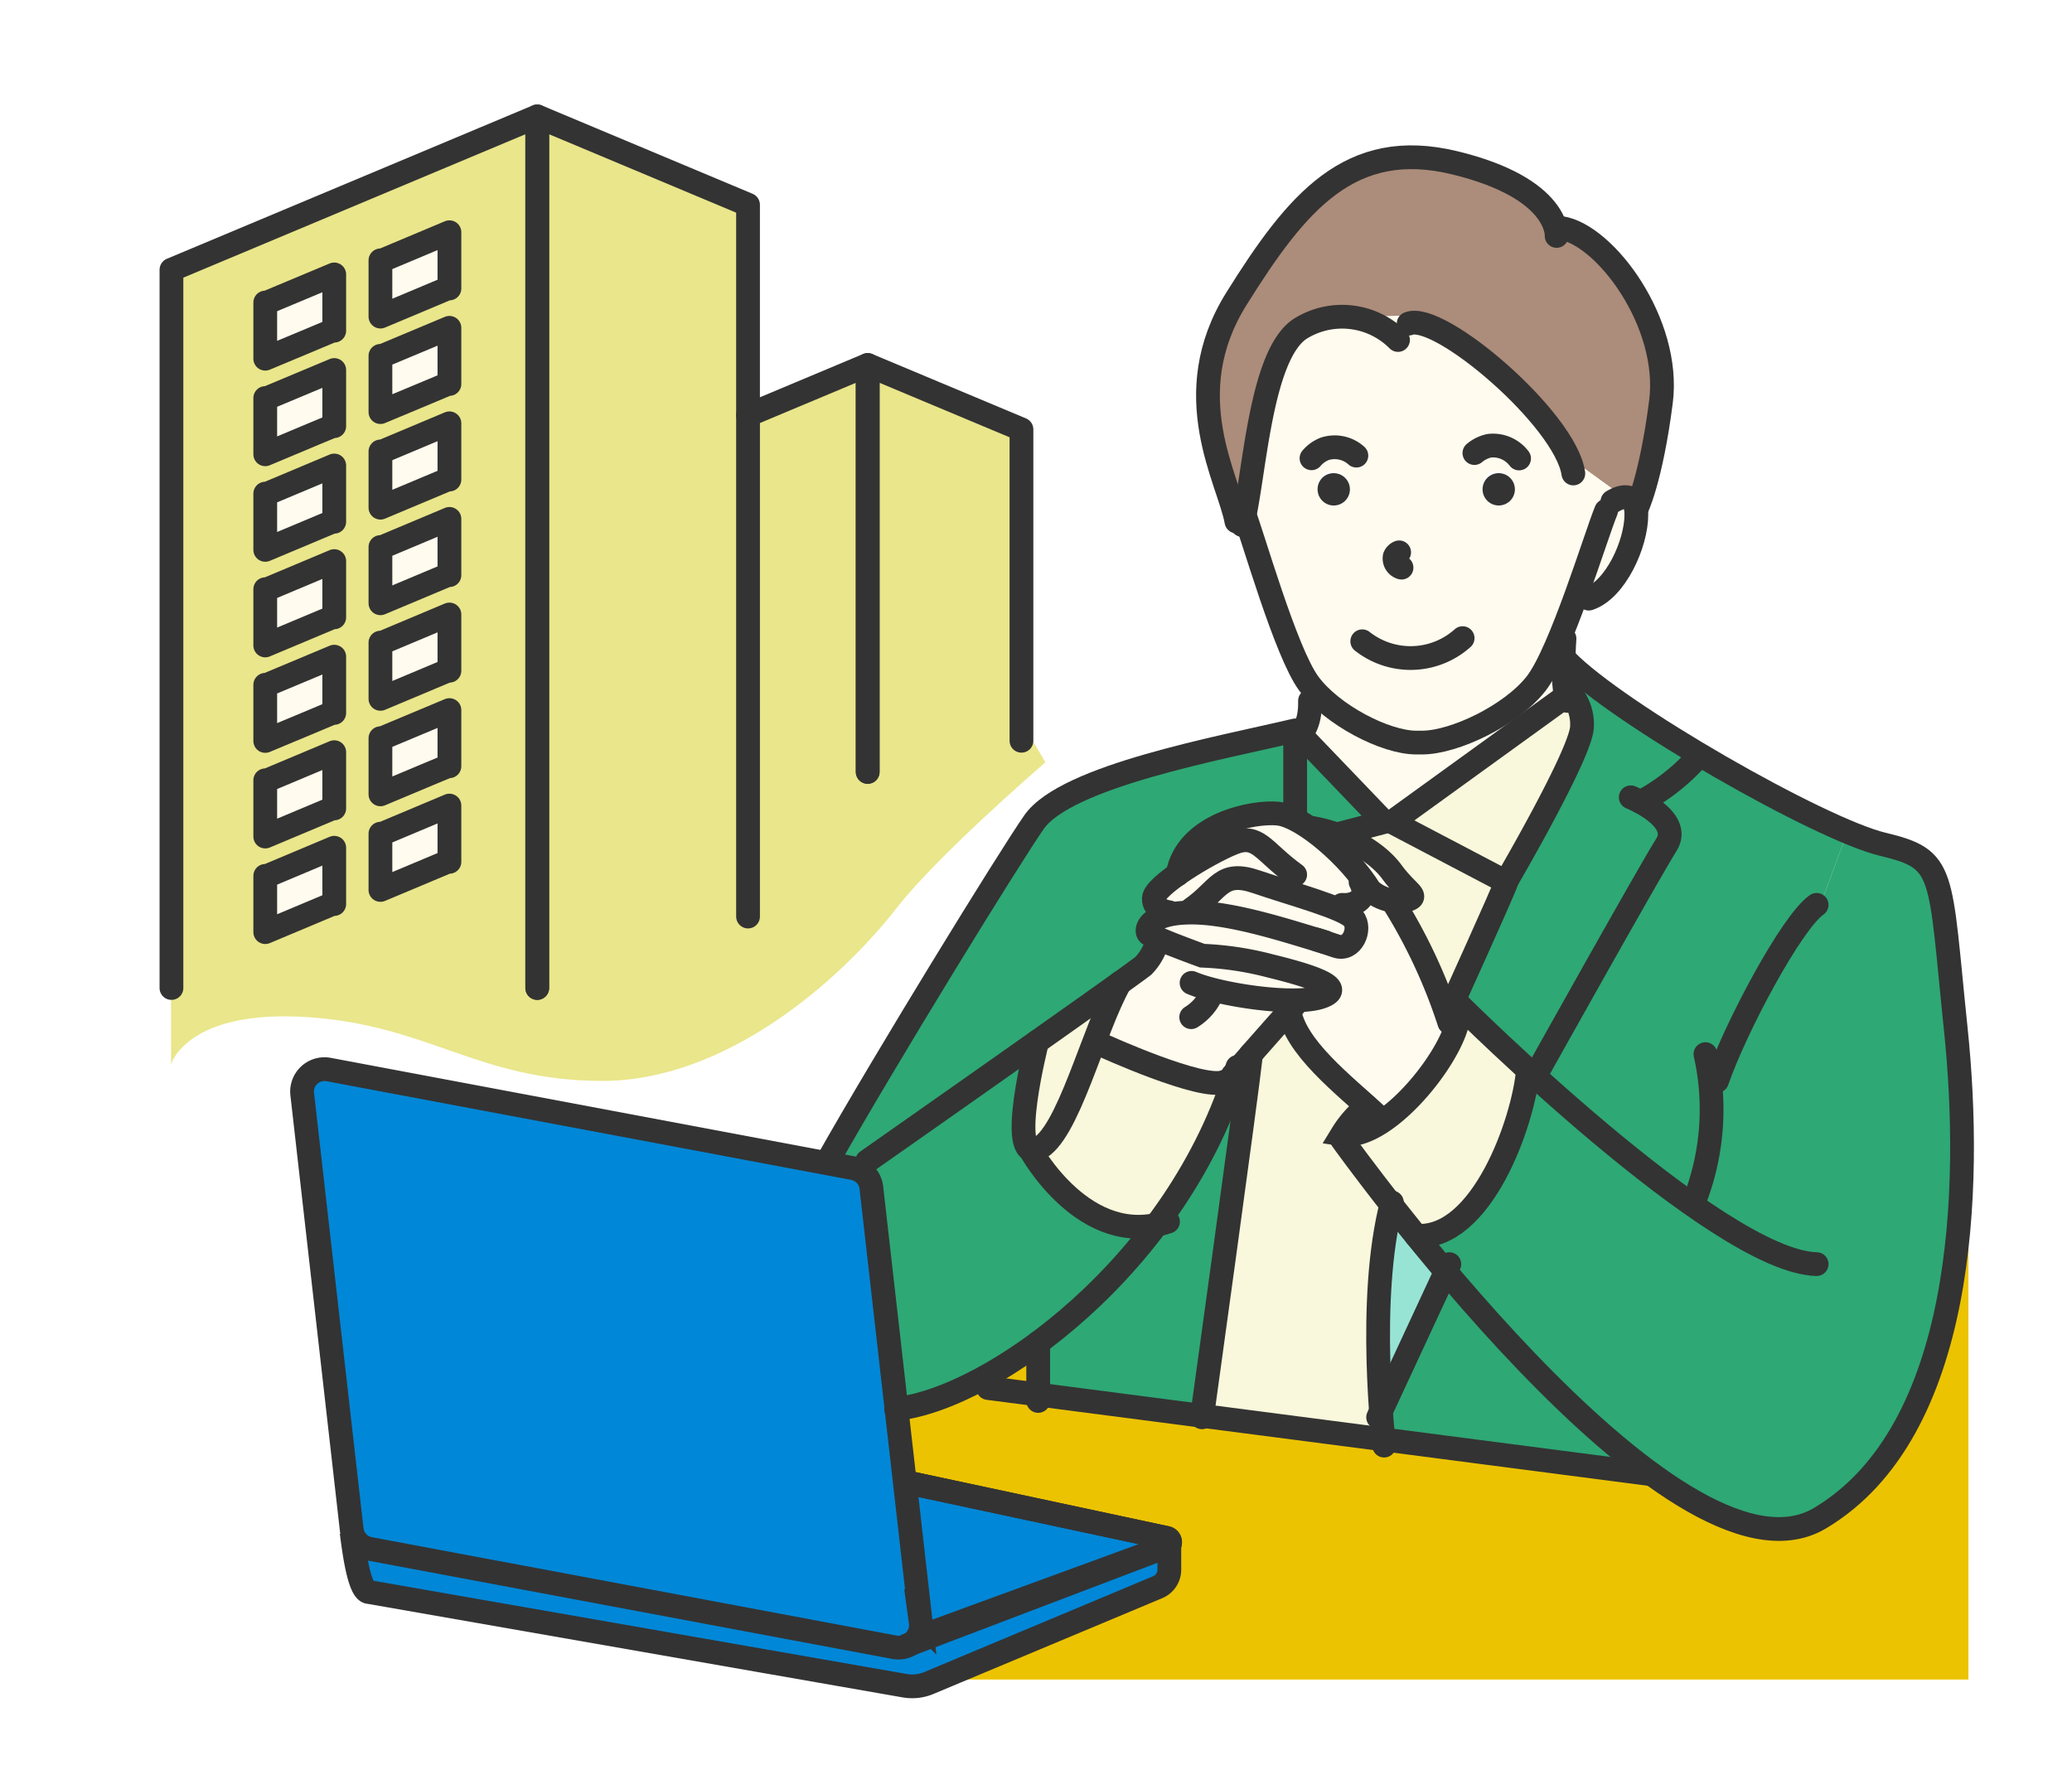 <svg xmlns="http://www.w3.org/2000/svg" viewBox="0 0 218.02 185.78"><polygon points="47.98 69.64 47.98 63.81 40.72 66.87 40.72 72.7 45.84 70.54 47.98 69.64" fill="#e9e68b"/><polygon points="47.98 59.59 47.98 53.76 40.72 56.8 40.72 62.64 45.84 60.48 47.98 59.59" fill="#e9e68b"/><polygon points="47.98 79.7 47.98 73.87 40.72 76.92 40.72 82.75 45.84 80.6 47.98 79.7" fill="#e9e68b"/><polygon points="47.98 29.41 47.98 23.59 40.72 26.63 40.72 32.46 45.84 30.31 47.98 29.41" fill="#e9e68b"/><polygon points="47.98 49.53 47.98 43.7 40.72 46.74 40.72 52.58 45.84 50.43 47.98 49.53" fill="#e9e68b"/><polygon points="47.98 89.76 47.98 83.93 40.72 86.98 40.72 92.81 45.84 90.66 47.98 89.76" fill="#e9e68b"/><polygon points="47.98 39.47 47.98 33.64 40.72 36.68 40.72 42.52 45.84 40.37 47.98 39.47" fill="#e9e68b"/><polygon points="35.87 84.14 35.87 78.31 28.6 81.36 28.6 87.19 33.72 85.05 35.87 84.14" fill="#e9e68b"/><polygon points="35.87 33.85 35.87 28.02 28.6 31.07 28.6 36.9 33.72 34.75 35.87 33.85" fill="#e9e68b"/><polygon points="35.87 94.2 35.87 88.36 28.6 91.42 28.6 97.25 33.72 95.1 35.87 94.2" fill="#e9e68b"/><polygon points="35.87 74.08 35.87 68.25 28.6 71.3 28.6 77.13 33.72 74.98 35.87 74.08" fill="#e9e68b"/><polygon points="35.87 64.02 35.87 58.19 28.6 61.24 28.6 67.07 33.72 64.92 35.87 64.02" fill="#e9e68b"/><polygon points="35.87 43.91 35.87 38.08 28.6 41.13 28.6 46.96 33.72 44.81 35.87 43.91" fill="#e9e68b"/><polygon points="35.87 53.96 35.87 48.13 28.6 51.19 28.6 57.02 33.72 54.86 35.87 53.96" fill="#e9e68b"/><path d="M32.43,107.05c12.78.87,17.76,6.63,30.79,6.71s25.07-10.45,31.07-18.13C97.62,91.36,104.53,85,110,80.22l-1.84-3.11V44.33L92,37.56,79.4,42.84V20.69L57.22,11.4,18.72,27.54H18V112S19.65,106.18,32.43,107.05Zm8.28-80.42,7.27-3v5.83l-2.14.89-5.13,2.15Zm0,10.05,7.27-3v5.83l-2.14.9-5.13,2.16Zm0,10.06,7.27-3v5.83l-2.14.9-5.13,2.15Zm0,10.06,7.27-3v5.83l-2.14.89-5.13,2.16Zm0,10.07L48,63.81v5.83l-2.14.9L40.71,72.7Zm0,10,7.27-3V79.7l-2.14.9-5.13,2.15Zm0,10.06,7.27-3v5.83l-2.14.9-5.13,2.15ZM28.6,31.07,35.86,28v5.83l-2.14.9L28.6,36.9Zm0,10.06,7.26-3.05v5.83l-2.14.9L28.6,47Zm0,10.06,7.26-3V54l-2.14.9L28.6,57Zm0,10.06,7.26-3.06V64l-2.14.9L28.6,67.07Zm0,10,7.26-3v5.83l-2.14.9L28.6,77.13Zm0,10.06,7.26-3v5.83l-2.14.91L28.6,87.19Zm0,10.06,7.26-3.06V94.2l-2.14.9L28.6,97.24Z" fill="#e9e68b"/><path d="M146.26,150.63l28.25,3.67h0c6.67,4.86,13,7.38,17.66,4.63,11.84-7,14.95-24,14.95-39.06v56.89H96.69v-.13a4.62,4.62,0,0,0,1.87-.4l24-10a2,2,0,0,0,1.21-1.85v-2.45h-.31a.45.45,0,0,0-.06-.87L96.3,155.2l-.44.05L95,147.43c4-.43,9.44-2.88,15-7v5.46l17.24,2.23Z" fill="#ecc300"/><path d="M178.76,125.93l.16-.23A27.82,27.82,0,0,0,180.67,113l.69-.08c1.94-5.6,7.84-16.69,10.49-18.52l2.9-7.83A27.76,27.76,0,0,0,198.81,88c6.65,1.59,5.94,2.74,7.67,19.43a122.18,122.18,0,0,1,.65,12.43c0,15-3.11,32-14.95,39.06-4.61,2.75-11,.23-17.66-4.63h0c-7.58-5.5-15.53-14-21.69-21.32-1.1-1.31-2.15-2.58-3.13-3.78,6.88.47,11.3-11.93,11.79-17.45.23.22.47.42.71.66A182.49,182.49,0,0,0,178.76,125.93Z" fill="#2ea875"/><path d="M180.67,113a27.82,27.82,0,0,1-1.75,12.72l-.16.23a182.49,182.49,0,0,1-16.57-13.52l.07-.09s12-21.48,13.77-24.27c1.29-2-1.19-3.68-2.7-4.49h0A21.5,21.5,0,0,0,179,79.19l.17-.85a141.49,141.49,0,0,0,15.59,8.21l-2.9,7.83c-2.65,1.83-8.55,12.92-10.49,18.52Z" fill="#2ea875"/><path d="M173.33,83.56c1.51.81,4,2.51,2.7,4.49-1.81,2.79-13.77,24.27-13.77,24.27l-.07.09c-.24-.24-.48-.44-.71-.66-3.11-2.84-5.51-5.15-6.63-6.23l-.68-.67-.73.08c1.1-2.46,5.56-12.32,5.75-13,0,0,8-13.69,8-16.36a5.11,5.11,0,0,0-1.54-3.85l-.32,0a21.74,21.74,0,0,1-.15-3.16h.25c2.39,2.47,7.8,6.18,13.7,9.7l-.17.85a21.5,21.5,0,0,1-5.66,4.36Z" fill="#2ea875"/><path d="M164.36,23.23l.62-.06c4.62.72,11.54,9.95,10.48,18.27-1,8.07-2.5,11.12-2.58,11.31h0c-.31-2.24-2.48-.78-2.48-.78l-4.14-3c-.82-5.71-14.17-17.1-17.34-15.77l-3.41.09a8.12,8.12,0,0,0-8,.44c-4.05,2.62-4.74,14.21-5.89,19.74-.06.24-.1.47-.16.69L130.8,54c-.79-4.34-6.34-13.3,0-23.43s11.92-17,23-14.3C162.19,18.37,164,21.74,164.36,23.23Z" fill="#ac8c7a"/><path d="M174.51,154.3l-28.25-3.67c-.07-.62-.16-1.65-.26-3L152.82,133C159,140.26,166.93,148.8,174.51,154.3Z" fill="#2ea875"/><path d="M172.88,52.75a3.62,3.62,0,0,1,0,.6c0,3.09-2.26,7.93-5,8.84l-1.33-.48c1.38-3.83,2.58-7.54,3.11-8.82l.74-.92s2.17-1.46,2.48.78Z" fill="#fffbee"/><path d="M145.5,33.3l3.41-.09c3.17-1.33,16.52,10.06,17.34,15.77l4.14,3-.74.92c-.53,1.28-1.73,5-3.11,8.82-.56,1.52-1.13,3-1.72,4.44a23.37,23.37,0,0,1-2.55,4.94c-2.61,3.32-8.58,6.2-12,6.2h-.63c-2.83,0-7.47-2.2-10.24-5a11.64,11.64,0,0,1-1-1.23C136,68,132.84,57,131.63,53.48c1.15-5.53,1.84-17.12,5.89-19.74A8.12,8.12,0,0,1,145.5,33.3Zm13.78,17.9a1.67,1.67,0,1,0-1.67,1.69A1.69,1.69,0,0,0,159.28,51.2Zm-17.34,0a1.67,1.67,0,1,0-1.67,1.69A1.69,1.69,0,0,0,141.94,51.2Z" fill="#fffbee"/><path d="M165.46,72.41a5.18,5.18,0,0,1-.1-.61l.32,0a5.11,5.11,0,0,1,1.54,3.85c0,2.67-8,16.36-8,16.36l-12-6.3Z" fill="#f9f7dc"/><path d="M165.46,72.41,147.15,85.66h-.82l-8.85-9.23a1.24,1.24,0,0,0,.24-.26,4.82,4.82,0,0,0,.81-3.27l.85-.58c2.77,2.77,7.41,5,10.24,5h.63c3.44,0,9.41-2.88,12-6.2a23.37,23.37,0,0,0,2.55-4.94l.49.21s-.08,1-.1,2.28a21.74,21.74,0,0,0,.15,3.16A5.18,5.18,0,0,0,165.46,72.41Z" fill="#fffbee"/><path d="M147.15,85.66l12,6.3c-.19.65-4.65,10.51-5.75,13-.16.36-.26.55-.26.55l-.35.13A57.77,57.77,0,0,0,147.18,94,3,3,0,0,0,148.6,94c1.59-.48.28-.69-1.45-3a12.37,12.37,0,0,0-5.37-3.79l.13-.32,4.42-1.15Z" fill="#f9f7dc"/><path d="M157.61,49.8A1.7,1.7,0,1,1,156,51.51,1.69,1.69,0,0,1,157.61,49.8Z" fill="#333"/><path d="M147.09,125.93c-3.23-4.1-5.2-6.87-5.2-6.87l0-.54c4.87.74,12.5-9.26,12.26-13l.68,0c1.12,1.08,3.52,3.39,6.63,6.23-.49,5.52-4.91,17.92-11.79,17.45C148.76,128,147.88,126.94,147.09,125.93Z" fill="#f9f7dc"/><path d="M154.17,105.55c.24,3.71-7.39,13.71-12.26,13a11.32,11.32,0,0,1,2.6-2.94h0c-3.35-3-7.6-6.56-8.14-10.07l.58-.65v-.44a8.76,8.76,0,0,0,2.72-.35c2.81-1-1-2.21-5.38-3.27a33.29,33.29,0,0,0-7.13-1.06s-3-1.08-4.63-1.79a4.66,4.66,0,0,1-1-.56c-.27-.32-.07-1.51,2.25-2a11,11,0,0,1,2.29-.21h.39c4.08.1,9.39,1.8,12.81,2.84l.22.07,1.86.62c1.63.55,2.68-1.81,1.78-2.92a3.76,3.76,0,0,0-1.17-.77l0-.65c1.45.11,2.8-.78,1.91-2.42l.28-.2a24.88,24.88,0,0,0-5.45-5.34l.08-.13a15,15,0,0,1,3,.84,12.37,12.37,0,0,1,5.37,3.79c1.73,2.34,3,2.55,1.45,3a3,3,0,0,1-1.42.06,57.77,57.77,0,0,1,5.65,11.6l.35-.13s.1-.19.26-.55l.73-.08.68.67Z" fill="#fffbee"/><path d="M152.82,133,146,147.67c-.37-5.12-.72-14.63,1.09-21.74.79,1,1.67,2.11,2.6,3.27S151.72,131.67,152.82,133Z" fill="#97e4d5"/><path d="M137.48,76.43l8.85,9.23-4.42,1.15-.13.32a15,15,0,0,0-3-.84l-.08.13a8.31,8.31,0,0,0-3.5-1.66c-2.69-.31-9.66,1.11-10.58,6.38h0c-1.4,1-2.46,1.95-2.5,2.52-.07,1.31,1.59,1.51,1.59,1.51l0,.21c-2.32.48-2.52,1.67-2.25,2a4.66,4.66,0,0,0,1,.56,5.82,5.82,0,0,1-1.54,2.85c-.29.23-1.17.88-2.46,1.8-2.09,1.5-5.26,3.76-8.71,6.19-8.2,5.78-17.89,12.58-17.89,12.58l-1.51.72-2.69-.51,0-.21c6.09-10.8,19.07-31.89,21.73-35.7A8.26,8.26,0,0,1,112,83.51c5.82-3.59,18.42-5.93,25-7.5l.76.16A1.24,1.24,0,0,1,137.48,76.43Z" fill="#2ea875"/><path d="M146,147.67c.1,1.31.19,2.34.26,3l-19.08-2.48c.35-2.48,4.67-33.71,5.15-38.07l4-4.58c.54,3.51,4.79,7.07,8.14,10.07h0a11.32,11.32,0,0,0-2.6,2.94l0,.54s2,2.77,5.2,6.87C145.28,133,145.63,142.55,146,147.67Z" fill="#f9f7dc"/><path d="M141.94,94.38l0,.65c-2-1-6-2.06-9-3.07-3.6-1.24-3.89.62-6.46,2.58l0,.65H126a11,11,0,0,0-2.29.21l0-.21S122,95,122.1,93.67c0-.57,1.1-1.53,2.5-2.52h0c.92-5.27,7.89-6.69,10.58-6.38a8.31,8.31,0,0,1,3.5,1.66,24.88,24.88,0,0,1,5.45,5.34l-.28.2C144.74,93.6,143.39,94.49,141.94,94.38Z" fill="#fffbee"/><path d="M139.45,98.1l-.22-.07c-3.42-1-8.73-2.74-12.81-2.84l0-.65c2.57-2,2.86-3.82,6.46-2.58,3,1,7,2.12,9,3.07a3.76,3.76,0,0,1,1.17.77c.9,1.11-.15,3.47-1.78,2.92Z" fill="#fffbee"/><path d="M140.31,49.8a1.7,1.7,0,1,1-1.67,1.71A1.68,1.68,0,0,1,140.31,49.8Z" fill="#333"/><path d="M137,104.41v.44l-.58.65-4,4.58-1.56,1.78c-.14.49-.29,1-.46,1.43l-.85-.27c-2.26,1-12.82-3.85-12.82-3.85l-.84-.31a51,51,0,0,1,2.73-6.27c1.29-.92,2.17-1.57,2.46-1.8a5.82,5.82,0,0,0,1.54-2.85c1.65.71,4.63,1.79,4.63,1.79a33.29,33.29,0,0,1,7.13,1.06c4.33,1.06,8.19,2.31,5.38,3.27A8.76,8.76,0,0,1,137,104.41Z" fill="#fffbee"/><path d="M122.35,128.08a53.81,53.81,0,0,0,8-14.79c.17-.47.32-.94.46-1.43l1.56-1.78c-.48,4.36-4.8,35.59-5.15,38.07l-17.24-2.23v-5.46A61.06,61.06,0,0,0,122.35,128.08Z" fill="#2ea875"/><path d="M129.46,113l.85.27a53.81,53.81,0,0,1-8,14.79c-8,1.66-13.25-7.9-13.25-7.9l0-.06a.89.89,0,0,0,.69,0c2.18-.89,4.09-6.27,6-11.22l.84.31S127.2,114,129.46,113Z" fill="#f9f7dc"/><path d="M123.82,161.88v2.45a2,2,0,0,1-1.21,1.85l-24,10a4.62,4.62,0,0,1-1.87.4,3.91,3.91,0,0,1-.76-.07L39.56,166.7c-1,0-1.56-4.16-1.83-6.23a2.4,2.4,0,0,0,1.83,1.66l55.19,10.36a2.27,2.27,0,0,0,1.69-.32l27.07-10.29Z" fill="#0187d7"/><path d="M123.51,161.88,96.44,172.17a2.31,2.31,0,0,0,1.09-2.26l-1.67-14.66.44-.05L123.45,161A.45.45,0,0,1,123.51,161.88Z" fill="#0187d7"/><path d="M109.1,120.18s5.2,9.56,13.25,7.9a61.06,61.06,0,0,1-12.41,12.38c-5.53,4.09-11,6.54-15,7l-2.65-23.29a2.36,2.36,0,0,0-1.9-2.06l1.51-.72s9.69-6.8,17.89-12.58c0,0-2.7,10.56-.69,11.34Z" fill="#2ea875"/><path d="M118.53,102.59a51,51,0,0,0-2.73,6.27c-1.89,5-3.8,10.33-6,11.22a.89.89,0,0,1-.69,0c-2-.78.69-11.34.69-11.34C113.27,106.35,116.44,104.09,118.53,102.59Z" fill="#f9f7dc"/><path d="M96.44,172.17a2.27,2.27,0,0,1-1.69.32L39.56,162.13a2.4,2.4,0,0,1-1.83-1.66.15.15,0,0,1,0-.06,2.17,2.17,0,0,1-.07-.35l-5.21-45.77a2.37,2.37,0,0,1,2.79-2.59l52.5,9.87,2.69.51a2.36,2.36,0,0,1,1.9,2.06L95,147.43l.89,7.82,1.67,14.66A2.31,2.31,0,0,1,96.44,172.17Z" fill="#0187d7"/><path d="M94.06,173.35,38.87,163A2.36,2.36,0,0,1,37,160.92l-5.2-45.77a2.36,2.36,0,0,1,2.78-2.59l55.19,10.38a2.36,2.36,0,0,1,1.91,2l5.2,45.78A2.36,2.36,0,0,1,94.06,173.35Z" fill="none" stroke="#333" stroke-miterlimit="10" stroke-width="2.5"/><path d="M37,161.27c.26,2.06.82,6.28,1.84,6.28l56.37,9.86a4.57,4.57,0,0,0,2.63-.33l24-10.05a2,2,0,0,0,1.2-1.85v-2.44" fill="none" stroke="#333" stroke-miterlimit="10" stroke-width="2.5"/><path d="M96.42,172.4l26.4-9.66a.46.46,0,0,0-.06-.88l-27.15-5.81" fill="none" stroke="#333" stroke-miterlimit="10" stroke-width="2.5"/><path d="M95.22,173.24l27.6-10.5a.46.46,0,0,0-.06-.88l-27.15-5.81" fill="none" stroke="#333" stroke-miterlimit="10" stroke-width="2.5"/><path d="M130.72,55.26c1.3-5,1.82-17.89,6.11-20.67a8.29,8.29,0,0,1,10.27,1.19" fill="none" stroke="#333" stroke-linecap="round" stroke-linejoin="round" stroke-width="2.5"/><path d="M148.22,34.06c3.17-1.32,16.51,10.07,17.33,15.77" fill="none" stroke="#333" stroke-linecap="round" stroke-linejoin="round" stroke-width="2.5"/><path d="M130.1,54.88c-.78-4.35-6.33-13.31,0-23.44s11.93-17,23-14.3,10.69,7.69,10.69,7.69" fill="none" stroke="#333" stroke-linecap="round" stroke-linejoin="round" stroke-width="2.5"/><path d="M164.29,24c4.62.72,11.54,10,10.48,18.28s-2.59,11.31-2.59,11.31" fill="none" stroke="#333" stroke-linecap="round" stroke-linejoin="round" stroke-width="2.5"/><path d="M137.84,73.76c.08,2.69-1.05,3.52-1.05,3.52l8.85,9.23-4.42,1.16" fill="none" stroke="#333" stroke-linecap="round" stroke-miterlimit="10" stroke-width="2.5"/><path d="M167.18,63c2.79-.91,5-5.75,5-8.83s-2.52-1.39-2.52-1.39" fill="none" stroke="#333" stroke-linecap="round" stroke-miterlimit="10" stroke-width="2.5"/><path d="M164.92,73.76c-.67-1.78-.3-6.55-.3-6.55" fill="none" stroke="#333" stroke-linecap="round" stroke-miterlimit="10" stroke-width="2.5"/><path d="M164.92,73.16,146.46,86.51l12,6.3s8-13.68,8-16.36a5,5,0,0,0-1.6-3.91" fill="none" stroke="#333" stroke-linecap="round" stroke-miterlimit="10" stroke-width="2.5"/><line x1="136.28" y1="77.38" x2="136.28" y2="85.61" fill="none" stroke="#333" stroke-linecap="round" stroke-miterlimit="10" stroke-width="2.5"/><path d="M94.29,148.28c10.13-1.08,29.72-15.31,35.92-36" fill="none" stroke="#333" stroke-linecap="round" stroke-miterlimit="10" stroke-width="2.5"/><path d="M136.28,76.87c-7.82,1.85-24.07,4.79-27.47,9.64-2.66,3.81-15.64,24.91-21.73,35.7" fill="none" stroke="#333" stroke-linecap="round" stroke-miterlimit="10" stroke-width="2.5"/><path d="M117.84,103.44c-2.84,5-5.48,16.18-8.71,17.5s0-11.31,0-11.31" fill="none" stroke="#333" stroke-linecap="round" stroke-miterlimit="10" stroke-width="2.5"/><path d="M116,110s10.55,4.81,12.82,3.85" fill="none" stroke="#333" stroke-linecap="round" stroke-miterlimit="10" stroke-width="2.5"/><path d="M108.41,121s5.75,10.57,14.49,7.57" fill="none" stroke="#333" stroke-linecap="round" stroke-miterlimit="10" stroke-width="2.5"/><path d="M129.69,113.18c2.71-3.15,6.59-7.48,6.59-7.48" fill="none" stroke="#333" stroke-linecap="round" stroke-miterlimit="10" stroke-width="2.5"/><path d="M158.5,92.81c-.21.75-6,13.52-6,13.52" fill="none" stroke="#333" stroke-linecap="round" stroke-miterlimit="10" stroke-width="2.5"/><path d="M131.64,110.94c-.5,4.54-5.17,38.22-5.17,38.22" fill="none" stroke="#333" stroke-linecap="round" stroke-miterlimit="10" stroke-width="2.5"/><line x1="109.24" y1="141.31" x2="109.24" y2="147.44" fill="none" stroke="#333" stroke-linecap="round" stroke-miterlimit="10" stroke-width="2.5"/><path d="M146.46,126.55c-2.69,10.2-.82,25.59-.82,25.59" fill="none" stroke="#333" stroke-linecap="round" stroke-miterlimit="10" stroke-width="2.5"/><line x1="145.01" y1="149.16" x2="152.5" y2="133.04" fill="none" stroke="#333" stroke-linecap="round" stroke-miterlimit="10" stroke-width="2.5"/><path d="M161.57,113.18s12-21.49,13.77-24.27-3.75-5-3.75-5" fill="none" stroke="#333" stroke-linecap="round" stroke-miterlimit="10" stroke-width="2.5"/><path d="M172.64,84.4a21.33,21.33,0,0,0,5.66-4.35" fill="none" stroke="#333" stroke-linecap="round" stroke-miterlimit="10" stroke-width="2.5"/><path d="M164.77,69.5c5.47,5.63,26.71,17.77,33.36,19.36s5.92,2.74,7.66,19.43,1,42.4-14.31,51.5-50.28-39.87-50.28-39.87" fill="none" stroke="#333" stroke-linecap="round" stroke-miterlimit="10" stroke-width="2.5"/><path d="M153.48,105.7s27.19,27.08,37.67,27.34" fill="none" stroke="#333" stroke-linecap="round" stroke-miterlimit="10" stroke-width="2.5"/><path d="M178.22,126.55a26.46,26.46,0,0,0,1.23-15.61" fill="none" stroke="#333" stroke-linecap="round" stroke-miterlimit="10" stroke-width="2.5"/><path d="M180.67,113.76c1.93-5.6,7.84-16.7,10.48-18.53" fill="none" stroke="#333" stroke-linecap="round" stroke-miterlimit="10" stroke-width="2.5"/><path d="M160.78,112.61c-.48,5.51-4.9,17.92-11.77,17.44" fill="none" stroke="#333" stroke-linecap="round" stroke-miterlimit="10" stroke-width="2.5"/><path d="M143.81,116.44a11.22,11.22,0,0,0-2.59,2.93c4.9.74,12.59-9.39,12.26-13" fill="none" stroke="#333" stroke-linecap="round" stroke-miterlimit="10" stroke-width="2.5"/><path d="M145,117.49c-3.51-3.26-8.92-7.35-9.36-11.34" fill="none" stroke="#333" stroke-linecap="round" stroke-miterlimit="10" stroke-width="2.5"/><path d="M152.5,107.62a57,57,0,0,0-6-12.82" fill="none" stroke="#333" stroke-linecap="round" stroke-miterlimit="10" stroke-width="2.5"/><path d="M125.34,107.05a5.58,5.58,0,0,0,2.2-2.56" fill="none" stroke="#333" stroke-linecap="round" stroke-miterlimit="10" stroke-width="2.5"/><path d="M139.38,99.14c-3.44-1-9.57-3.1-14-3.1s-4.89,1.79-4.54,2.2,5.67,2.34,5.67,2.34a33,33,0,0,1,7.13,1.07c4.33,1.06,8.18,2.3,5.38,3.27s-10.68-.21-13.64-1.48" fill="none" stroke="#333" stroke-linecap="round" stroke-miterlimit="10" stroke-width="2.5"/><path d="M125.34,95.7c3-2.07,3.09-4.19,6.88-2.89s9.29,2.75,10.18,3.85-.14,3.47-1.79,2.91l-2.07-.69" fill="none" stroke="#333" stroke-linecap="round" stroke-miterlimit="10" stroke-width="2.5"/><path d="M136.28,92.05c-3.44-2.48-3.89-4.41-6.59-3.3s-8.21,4.47-8.28,5.78S123,96,123,96" fill="none" stroke="#333" stroke-linecap="round" stroke-miterlimit="10" stroke-width="2.5"/><path d="M144.12,93.63c-2.06-3.37-7-7.72-9.63-8s-9.67,1.12-10.58,6.4" fill="none" stroke="#333" stroke-linecap="round" stroke-miterlimit="10" stroke-width="2.5"/><path d="M141.22,95.23c1.46.12,2.84-.76,1.94-2.42" fill="none" stroke="#333" stroke-linecap="round" stroke-miterlimit="10" stroke-width="2.5"/><path d="M138.07,87.14c3.15.53,6.67,2.29,8.39,4.63s3,2.55,1.45,3a4.56,4.56,0,0,1-3.37-.78" fill="none" stroke="#333" stroke-linecap="round" stroke-miterlimit="10" stroke-width="2.5"/><path d="M121.83,98.78a5.81,5.81,0,0,1-1.53,2.87c-1.89,1.5-29.06,20.56-29.06,20.56" fill="none" stroke="#333" stroke-linecap="round" stroke-miterlimit="10" stroke-width="2.5"/><line x1="103.97" y1="146.08" x2="173.82" y2="155.16" fill="none" stroke="#333" stroke-linecap="round" stroke-miterlimit="10" stroke-width="2.5"/><path d="M138,48.23a3.48,3.48,0,0,1,1.41-1,3.41,3.41,0,0,1,3.31.72" fill="none" stroke="#333" stroke-linecap="round" stroke-miterlimit="10" stroke-width="2.5"/><path d="M155.14,47.68a3.58,3.58,0,0,1,1.58-.77,3.44,3.44,0,0,1,3.12,1.34" fill="none" stroke="#333" stroke-linecap="round" stroke-miterlimit="10" stroke-width="2.5"/><path d="M147.22,58.13a.84.84,0,0,0-.47.47,1,1,0,0,0,.72,1.14" fill="none" stroke="#333" stroke-linecap="round" stroke-miterlimit="10" stroke-width="2.5"/><path d="M143.34,67.49a8.21,8.21,0,0,0,10.56-.33" fill="none" stroke="#333" stroke-linecap="round" stroke-miterlimit="10" stroke-width="2.5"/><path d="M169,53.75c-1.06,2.55-4.77,14.88-7.37,18.2s-8.58,6.2-12,6.2h-.62c-3.23,0-8.84-2.89-11.29-6.2s-5.92-15.65-6.92-18.2" fill="none" stroke="#333" stroke-linecap="round" stroke-linejoin="round" stroke-width="2.5"/><polyline points="56.53 103.98 56.53 12.25 18.04 28.39 18.04 103.98" fill="none" stroke="#333" stroke-linecap="round" stroke-linejoin="round" stroke-width="2.5"/><polygon points="40.03 27.49 47.29 24.44 47.29 30.36 47.29 30.27 45.15 31.17 40.03 33.32 40.03 27.4 40.03 27.49" fill="#fffbee" stroke="#333" stroke-linecap="round" stroke-linejoin="round" stroke-width="2.5"/><polygon points="40.03 37.54 47.29 34.5 47.29 40.41 47.29 40.33 45.15 41.23 40.03 43.37 40.03 37.45 40.03 37.54" fill="#fffbee" stroke="#333" stroke-linecap="round" stroke-linejoin="round" stroke-width="2.5"/><polygon points="40.03 47.6 47.29 44.55 47.29 50.47 47.29 50.38 45.15 51.28 40.03 53.43 40.03 47.51 40.03 47.6" fill="#fffbee" stroke="#333" stroke-linecap="round" stroke-linejoin="round" stroke-width="2.5"/><polygon points="40.03 57.66 47.29 54.61 47.29 60.53 47.29 60.44 45.15 61.34 40.03 63.49 40.03 57.57 40.03 57.66" fill="#fffbee" stroke="#333" stroke-linecap="round" stroke-linejoin="round" stroke-width="2.5"/><polygon points="40.03 67.72 47.29 64.67 47.29 70.59 47.29 70.5 45.15 71.4 40.03 73.55 40.03 67.63 40.03 67.72" fill="#fffbee" stroke="#333" stroke-linecap="round" stroke-linejoin="round" stroke-width="2.5"/><polygon points="40.03 77.77 47.29 74.73 47.29 80.64 47.29 80.56 45.15 81.45 40.03 83.6 40.03 77.69 40.03 77.77" fill="#fffbee" stroke="#333" stroke-linecap="round" stroke-linejoin="round" stroke-width="2.5"/><polygon points="40.03 87.83 47.29 84.78 47.29 90.7 47.29 90.61 45.15 91.51 40.03 93.66 40.03 87.74 40.03 87.83" fill="#fffbee" stroke="#333" stroke-linecap="round" stroke-linejoin="round" stroke-width="2.5"/><polygon points="27.91 31.92 35.17 28.88 35.17 34.8 35.17 34.71 33.03 35.61 27.91 37.75 27.91 31.84 27.91 31.92" fill="#fffbee" stroke="#333" stroke-linecap="round" stroke-linejoin="round" stroke-width="2.5"/><polygon points="27.91 41.98 35.17 38.94 35.17 44.85 35.17 44.77 33.03 45.66 27.91 47.81 27.91 41.89 27.91 41.98" fill="#fffbee" stroke="#333" stroke-linecap="round" stroke-linejoin="round" stroke-width="2.5"/><polygon points="27.91 52.04 35.17 48.99 35.17 54.91 35.17 54.82 33.03 55.72 27.91 57.87 27.91 51.95 27.91 52.04" fill="#fffbee" stroke="#333" stroke-linecap="round" stroke-linejoin="round" stroke-width="2.5"/><polygon points="27.91 62.1 35.17 59.05 35.17 64.97 35.17 64.88 33.03 65.78 27.91 67.93 27.91 62.01 27.91 62.1" fill="#fffbee" stroke="#333" stroke-linecap="round" stroke-linejoin="round" stroke-width="2.5"/><polygon points="27.91 72.15 35.17 69.11 35.17 75.03 35.17 74.94 33.03 75.84 27.91 77.98 27.91 72.07 27.91 72.15" fill="#fffbee" stroke="#333" stroke-linecap="round" stroke-linejoin="round" stroke-width="2.5"/><polygon points="27.91 82.21 35.17 79.16 35.17 85.08 35.17 84.99 33.03 85.89 27.91 88.04 27.91 82.12 27.91 82.21" fill="#fffbee" stroke="#333" stroke-linecap="round" stroke-linejoin="round" stroke-width="2.5"/><polygon points="27.91 92.27 35.17 89.22 35.17 95.14 35.17 95.05 33.03 95.95 27.91 98.1 27.91 92.18 27.91 92.27" fill="#fffbee" stroke="#333" stroke-linecap="round" stroke-linejoin="round" stroke-width="2.5"/><polyline points="56.53 103.98 56.53 12.25 78.71 21.55 78.71 96.46" fill="none" stroke="#333" stroke-linecap="round" stroke-linejoin="round" stroke-width="2.5"/><polyline points="91.3 81.24 91.3 38.41 78.71 43.69" fill="none" stroke="#333" stroke-linecap="round" stroke-linejoin="round" stroke-width="2.5"/><polyline points="91.3 81.24 91.3 38.41 107.48 45.19 107.48 77.96" fill="none" stroke="#333" stroke-linecap="round" stroke-linejoin="round" stroke-width="2.5"/></svg>